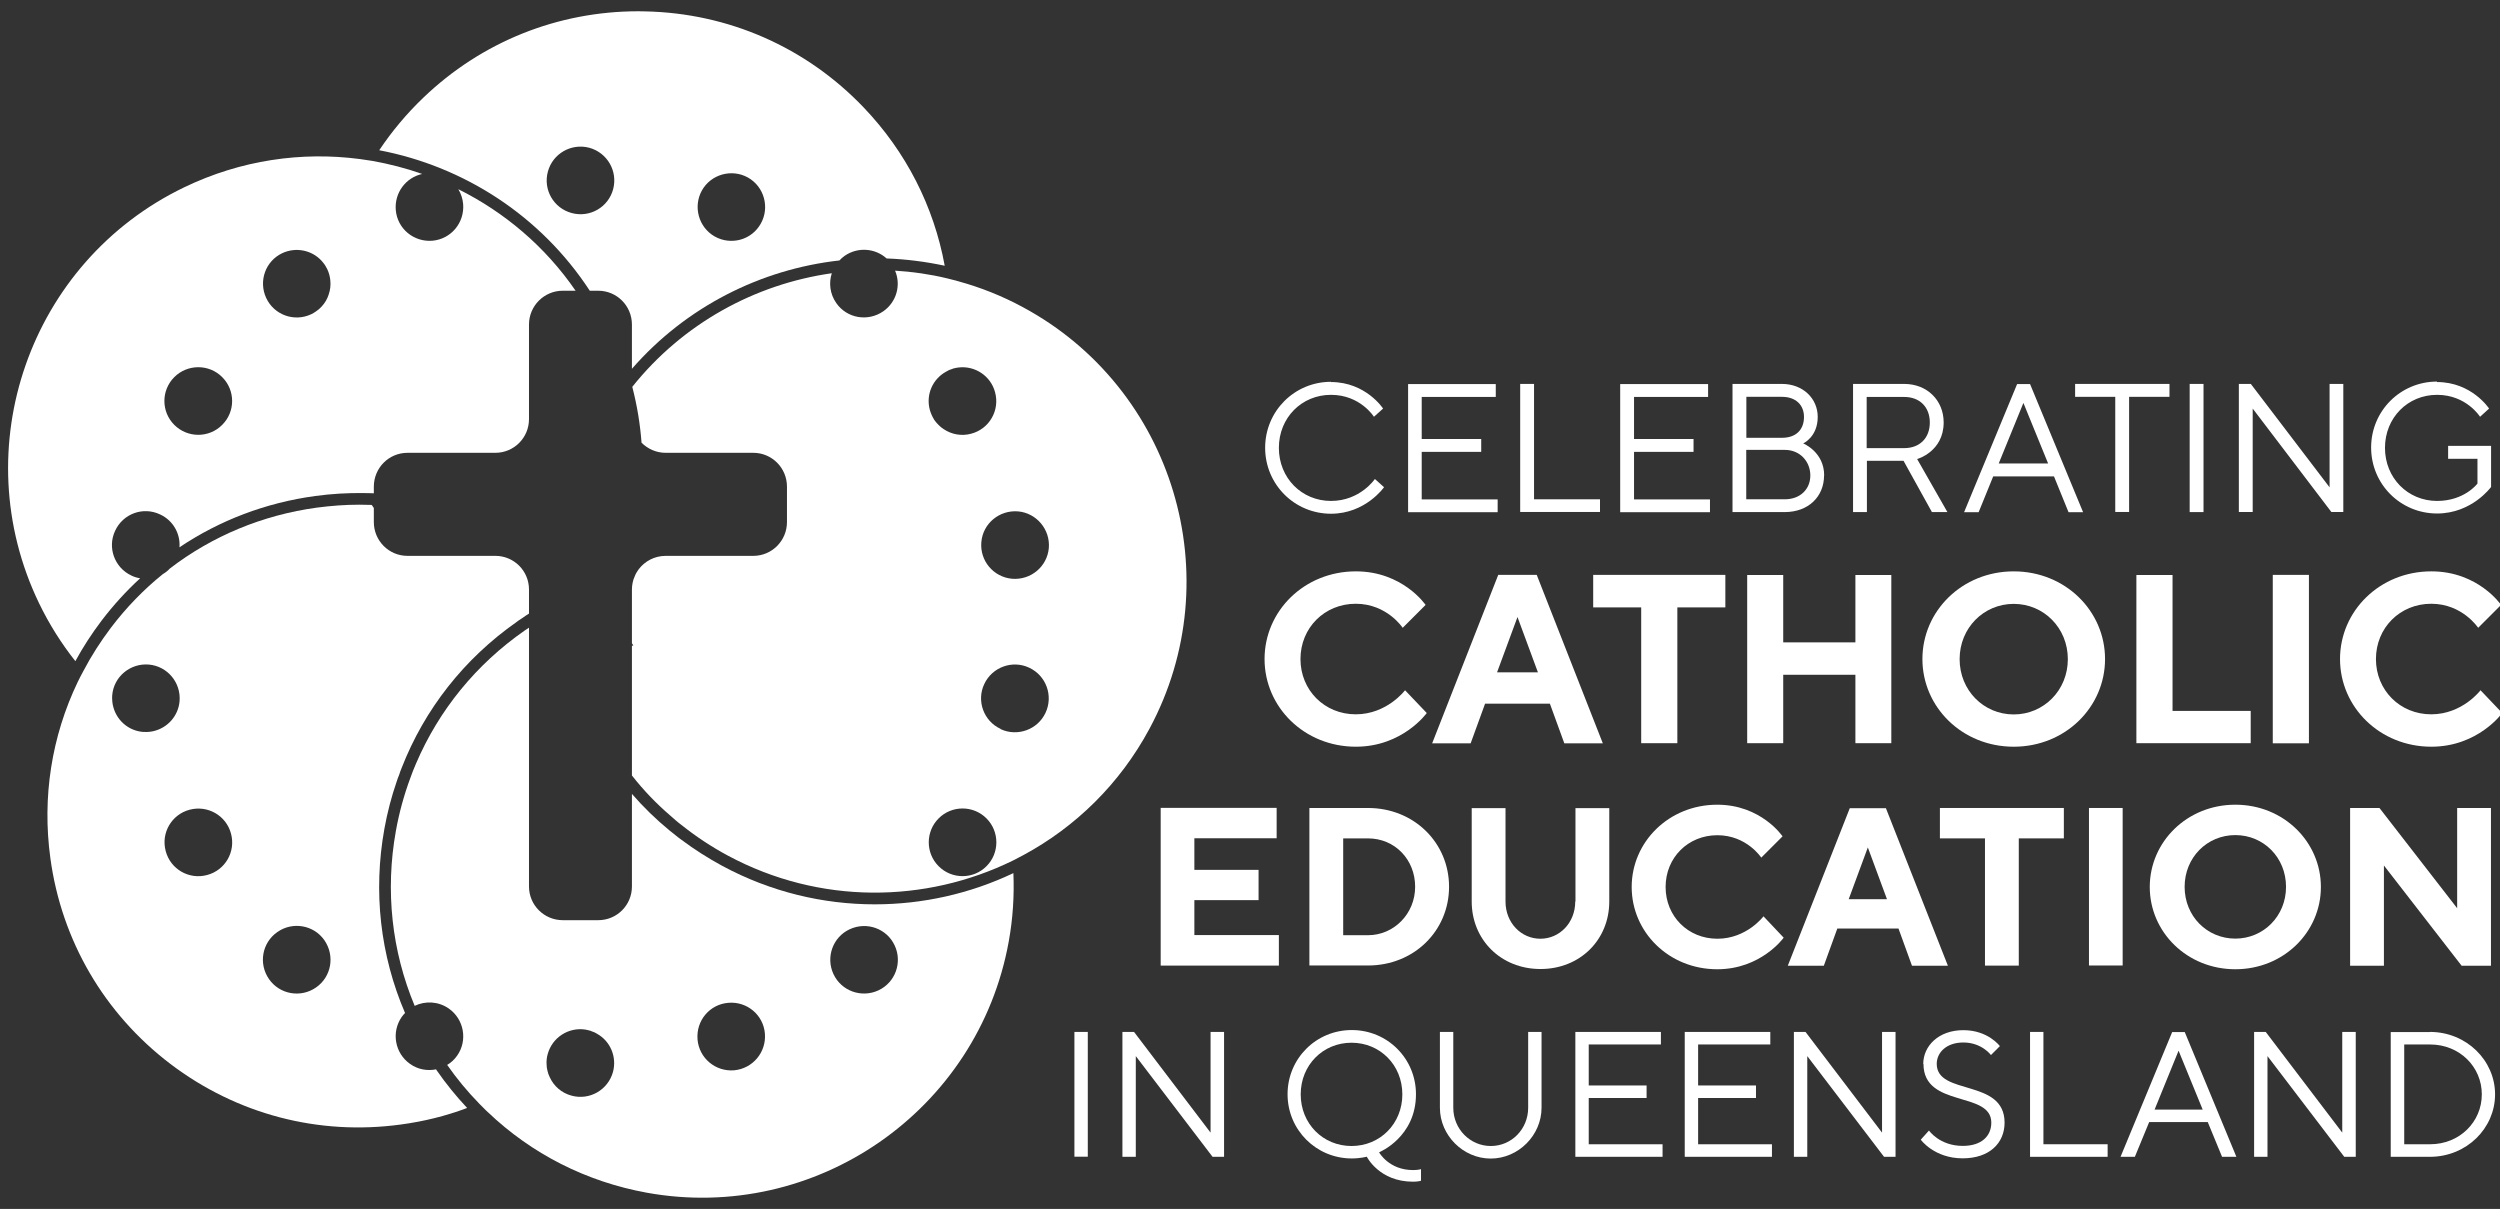 <?xml version="1.0" encoding="UTF-8"?>
<svg id="Layer_1" xmlns="http://www.w3.org/2000/svg" version="1.1" viewBox="0 0 213 103">
  <rect x="0" y="0" width="213" height="103" fill="#333333" stroke="none"/>
  <!-- Generator: Adobe Illustrator 29.6.0, SVG Export Plug-In . SVG Version: 2.1.1 Build 207)  -->
  <defs>
    <style>
      .st0 {
        fill: #fff;
      }
    </style>
  </defs>
  <path class="st0" d="M73.57,9.14c-4.9-5.12-11.51-8.02-18.59-8.17-.2-.01-.4-.01-.59-.01-6.87,0-13.36,2.6-18.33,7.37-1.43,1.37-2.68,2.87-3.75,4.47,7.19,1.37,13.75,5.56,17.94,11.97h.72c1.59,0,2.87,1.29,2.87,2.88v3.77c4.59-5.26,10.95-8.48,17.68-9.23.13-.14.27-.27.44-.39,1.12-.78,2.61-.66,3.58.22,1.65.06,3.31.27,4.95.62-.92-5.04-3.29-9.71-6.92-13.5ZM52.24,16.12c-.41,1.54-1.99,2.45-3.53,2.03-1.54-.41-2.45-1.99-2.03-3.53.41-1.53,1.99-2.44,3.53-2.03,1.53.42,2.44,1.99,2.03,3.53ZM64.67,19.29c-.9,1.31-2.71,1.62-4.01.71-1.29-.91-1.61-2.71-.71-4.01.91-1.3,2.72-1.62,4.02-.71,1.29.91,1.61,2.71.7,4.01Z"/>
  <path class="st0" d="M39.05,16.12c.22.37.37.8.41,1.26h0c.13,1.6-1.03,2.99-2.62,3.13-1.59.13-2.99-1.03-3.12-2.62-.12-1.46.85-2.76,2.25-3.07-1.38-.49-2.8-.85-4.24-1.11-.18-.03-.35-.06-.53-.08-.18-.03-.36-.06-.54-.08-4.95-.65-10.14.08-14.97,2.41C2.51,22.31-3.03,38.2,3.32,51.38c.87,1.8,1.91,3.45,3.1,4.95.65-1.2,1.4-2.35,2.24-3.46,1-1.31,2.1-2.52,3.28-3.6-.25-.04-.5-.11-.74-.23-1.44-.67-2.07-2.39-1.39-3.82.67-1.45,2.38-2.08,3.83-1.39,1.11.51,1.74,1.65,1.65,2.8,3.43-2.3,7.36-3.8,11.57-4.37,1.39-.19,2.78-.27,4.15-.25.2,0,.39,0,.59.01.08,0,.17,0,.25.01v-.58c.01-1.59,1.28-2.87,2.87-2.87h7.48c1.59,0,2.87-1.28,2.87-2.87v-8.06c0-1.59,1.29-2.88,2.88-2.88h1.09c-2.59-3.77-6.06-6.69-9.99-8.65ZM18.93,36.2c-1.12,1.13-2.95,1.13-4.08,0s-1.12-2.95,0-4.07,2.96-1.13,4.08,0c1.13,1.12,1.13,2.95,0,4.07ZM26.5,26.78c-1.44.67-3.15.05-3.82-1.39-.67-1.45-.06-3.16,1.39-3.83,1.16-.53,2.5-.24,3.32.65.16.17.3.36.41.57.01,0,0,.01,0,.01.04.05.06.11.09.16.14.3.22.61.25.91.05.43,0,.85-.14,1.24,0,0,0,.01,0,.01-.12.37-.32.71-.59,1-.14.16-.31.31-.5.43-.13.09-.26.17-.41.24Z"/>
  <path class="st0" d="M42.2,47.36h-7.48c-1.59,0-2.87-1.29-2.87-2.88v-1.2c-.06-.08-.12-.17-.18-.26-.34-.01-.68-.02-1.03-.02-1.21,0-2.43.09-3.64.25-4.63.63-8.92,2.42-12.53,5.19-.17.19-.38.35-.59.47-1.63,1.31-3.11,2.84-4.42,4.56-.89,1.18-1.68,2.41-2.35,3.69-.09.16-.17.31-.25.47-.08.16-.16.32-.24.48-2.22,4.63-3.04,9.8-2.33,15,.95,7.02,4.59,13.25,10.23,17.54,5.64,4.28,12.61,6.12,19.63,5.16,1.95-.26,3.85-.73,5.65-1.41-.93-.99-1.8-2.06-2.59-3.2-.02-.03-.04-.06-.06-.09-.75.15-1.55.01-2.21-.46-1.3-.91-1.62-2.71-.71-4.01.09-.12.18-.24.28-.33h0c-2.11-4.91-2.73-10.32-1.76-15.7.25-1.38.6-2.73,1.05-4.03.06-.19.13-.38.21-.57.06-.2.13-.39.21-.58,1.95-5,5.32-9.3,9.8-12.44.04-.04.09-.07.13-.1.13-.09.25-.17.38-.25.16-.12.33-.23.49-.33.02-.01.04-.02.05-.03v-2.05c0-1.59-1.28-2.87-2.87-2.87ZM12.28,62.36s-.01.01-.02,0c-.03.01-.05,0-.08,0-1.17-.1-2.1-.88-2.46-1.91-.09-.26-.15-.53-.16-.81-.01-.13-.01-.26,0-.4.13-1.59,1.54-2.75,3.12-2.62,1.59.14,2.75,1.54,2.62,3.12-.11,1.27-1.03,2.27-2.21,2.55-.26.06-.53.09-.81.07ZM17.65,74.55c-1.54.42-3.12-.49-3.53-2.03-.42-1.54.49-3.12,2.03-3.53,1.54-.41,3.12.49,3.53,2.03.42,1.54-.49,3.12-2.03,3.53ZM26.93,84.13c-1.3.91-3.1.6-4.01-.71-.91-1.31-.6-3.1.71-4.01,1.29-.91,3.1-.61,4.01.7.91,1.32.6,3.11-.71,4.02Z"/>
  <path class="st0" d="M86.34,74.39c-3.68,1.75-7.72,2.66-11.81,2.66-4.39,0-8.85-1.05-12.98-3.27-1.24-.67-2.41-1.42-3.52-2.25-.16-.11-.32-.24-.48-.37-.16-.12-.32-.25-.48-.38-1.17-.96-2.25-2.01-3.23-3.14v7.89c0,1.59-1.28,2.87-2.87,2.87h-3.02c-1.59,0-2.88-1.28-2.88-2.87v-22.05c-.12.07-.23.15-.35.23-4.16,2.89-7.34,6.81-9.28,11.36-.09.2-.17.4-.25.6-.08.2-.15.39-.22.59-.54,1.45-.96,2.97-1.24,4.53-.92,5.11-.35,10.24,1.6,14.91.91-.44,2.02-.39,2.91.23,1.3.91,1.62,2.72.71,4.01-.23.33-.52.6-.85.79.82,1.18,1.73,2.27,2.71,3.28.12.13.25.26.38.38.12.13.25.25.38.37,3.71,3.54,8.37,5.92,13.54,6.86,14.39,2.6,28.22-6.99,30.83-21.38.36-1.97.48-3.92.4-5.85ZM52.23,91.32c-.42,1.54-2,2.45-3.53,2.03-.87-.23-1.53-.83-1.87-1.59-.08-.16-.14-.33-.18-.51-.05-.18-.08-.37-.08-.56-.02-.29.01-.58.09-.87.39-1.44,1.79-2.32,3.22-2.1.1.02.21.04.31.07.08.02.16.04.23.08.17.05.32.12.47.22,1.1.62,1.68,1.94,1.34,3.23ZM62.55,91.19c-1.59.13-2.98-1.03-3.12-2.62v-.02c-.13-1.59,1.03-2.98,2.62-3.11,1.59-.14,2.99,1.03,3.12,2.62.13,1.59-1.03,2.98-2.62,3.13ZM74.84,84.38c-1.45.67-3.16.05-3.83-1.39s-.05-3.16,1.39-3.82c1.45-.67,3.16-.06,3.83,1.39.67,1.44.05,3.15-1.39,3.82Z"/>
  <path class="st0" d="M87.13,26.16c-1.76-.95-3.58-1.67-5.43-2.18-.18-.06-.35-.1-.52-.14-.17-.05-.34-.09-.51-.13-1.46-.35-2.94-.56-4.41-.65.52,1.22.13,2.67-1,3.46-1.31.91-3.1.61-4.01-.7-.54-.77-.65-1.71-.38-2.54-6.56.93-12.71,4.3-17,9.68.41,1.58.67,3.17.79,4.76.53.53,1.26.86,2.06.86h7.46c1.59,0,2.87,1.29,2.87,2.88v3.02c0,1.59-1.28,2.88-2.87,2.88h-7.46c-.95,0-1.78.45-2.31,1.15h0c-.14.19-.25.38-.33.59-.09.18-.14.36-.18.55s-.06.38-.06.58v4.58c.05.06.09.13.12.2h-.12v11.06c.97,1.24,2.06,2.38,3.26,3.41.16.15.32.29.49.43.16.14.33.27.5.4,1.22.97,2.53,1.84,3.93,2.59,7.82,4.2,16.84,4.06,24.26.43.16-.09.32-.17.48-.25.15-.08.31-.16.46-.24,4.4-2.38,8.18-6.03,10.72-10.76,6.92-12.88,2.07-29-10.81-35.92ZM80.6,31.67c.17-.11.35-.19.54-.24.03-.02.07-.03.11-.04.14-.04.27-.06.41-.08,1.4-.17,2.75.71,3.12,2.11.42,1.54-.49,3.12-2.03,3.53-.84.23-1.68.06-2.35-.39-.15-.09-.29-.21-.42-.34s-.26-.27-.37-.43h0c-.17-.27-.3-.56-.39-.87-.35-1.31.25-2.63,1.38-3.25ZM84.05,73.8c-1.12,1.13-2.96,1.13-4.08,0-1.12-1.12-1.12-2.95,0-4.07,1.12-1.13,2.96-1.13,4.08,0,1.12,1.12,1.12,2.95,0,4.07ZM89.08,60.73c-.67,1.44-2.4,2.06-3.83,1.39v-.02c-1.44-.66-2.07-2.39-1.39-3.82.67-1.44,2.4-2.07,3.83-1.39,1.44.67,2.07,2.39,1.39,3.84ZM86.23,49.31c-1.59-.14-2.76-1.54-2.62-3.12.13-1.59,1.54-2.75,3.13-2.62,1.57.14,2.75,1.54,2.62,3.12-.14,1.59-1.54,2.75-3.13,2.62Z"/>
  <path class="st0" d="M117.5,98.18s.83,1.51,2.89,1.51c.46,0,.68-.08.68-.08v.99s-.23.08-.68.08c-2.89,0-3.94-2.13-3.94-2.13,0,0-.54.15-1.28.15-3.03,0-5.47-2.43-5.47-5.47s2.43-5.47,5.47-5.47,5.47,2.43,5.47,5.47c0,3.65-3.11,4.93-3.11,4.93M115.15,97.64c2.43,0,4.33-1.9,4.33-4.4s-1.9-4.4-4.33-4.4-4.33,1.9-4.33,4.4,1.9,4.4,4.33,4.4Z"/>
  <path class="st0" d="M130.2,94.38v-6.46h1.14v6.46c0,2.35-1.98,4.33-4.33,4.33s-4.33-1.98-4.33-4.33v-6.46h1.14v6.46c0,1.82,1.44,3.26,3.2,3.26s3.18-1.44,3.18-3.26"/>
  <path class="st0" d="M113.4,32.55c2.97,0,4.44,2.26,4.44,2.26l-.78.7s-1.16-1.87-3.66-1.87-4.44,1.95-4.44,4.52,1.95,4.52,4.44,4.52,3.74-1.87,3.74-1.87l.78.7s-1.57,2.26-4.52,2.26c-3.11,0-5.61-2.5-5.61-5.62s2.5-5.62,5.61-5.62"/>
  <path class="st0" d="M127.6,42.54v1.1h-7.63v-10.92h7.47v1.1h-6.31v3.58h5.07v1.1h-5.07v4.05h6.47Z"/>
  <path class="st0" d="M129.52,43.62v-10.91h1.18v9.83h5.62v1.08h-6.79Z"/>
  <path class="st0" d="M145.69,42.54v1.1h-7.65v-10.92h7.49v1.1h-6.31v3.58h5.07v1.1h-5.07v4.05h6.47Z"/>
  <path class="st0" d="M155.41,40.51c0,1.79-1.32,3.12-3.36,3.12h-4.44v-10.92h4.21c1.79,0,3.05,1.24,3.05,2.81,0,1.71-1.24,2.26-1.24,2.26,0,0,1.79.71,1.79,2.73M148.79,33.81v3.49h3.04c1.18,0,1.87-.68,1.87-1.78,0-1.02-.71-1.71-1.87-1.71h-3.04ZM152.06,42.54c1.32,0,2.18-.86,2.18-2.03s-.86-2.18-2.18-2.18h-3.28v4.21h3.28Z"/>
  <path class="st0" d="M162.24,32.71c1.95,0,3.36,1.4,3.36,3.28,0,2.5-2.26,3.12-2.26,3.12l2.58,4.52h-1.32l-2.42-4.37h-3.12v4.37h-1.18v-10.92h4.37-.01ZM159.04,33.81v4.37h3.2c1.32,0,2.18-.86,2.18-2.18s-.86-2.18-2.18-2.18h-3.2Z"/>
  <path class="st0" d="M169.82,40.59l-1.24,3.05h-1.24l4.52-10.92h1.1l4.52,10.92h-1.24l-1.24-3.05h-5.16ZM172.39,34.34l-2.1,5.15h4.21l-2.1-5.15h-.01Z"/>
  <path class="st0" d="M184.84,32.71v1.1h-3.44v9.81h-1.18v-9.81h-3.42v-1.1h8.04Z"/>
  <path class="st0" d="M187.74,32.71h-1.18v10.92h1.18v-10.92Z"/>
  <path class="st0" d="M199.65,32.71v10.91h-1.02l-6.7-8.81v8.81h-1.18v-10.91h1.02l6.71,8.81v-8.81h1.16Z"/>
  <path class="st0" d="M207.63,32.55c2.97,0,4.44,2.26,4.44,2.26l-.77.7s-1.16-1.87-3.66-1.87-4.44,1.95-4.44,4.52,1.95,4.52,4.44,4.52c2.34,0,3.44-1.48,3.44-1.48v-2.11h-2.5v-1.1h3.66v3.5s-1.63,2.26-4.6,2.26c-3.12,0-5.62-2.5-5.62-5.62s2.5-5.62,5.62-5.62"/>
  <path class="st0" d="M121.46,51.54l-1.95,1.95s-1.34-2.05-4-2.05-4.71,2.05-4.71,4.71,2.05,4.71,4.71,4.71,4.2-2.05,4.2-2.05l1.85,1.94s-2.05,2.87-6.04,2.87c-4.4,0-7.78-3.38-7.78-7.47s3.38-7.47,7.78-7.47c4,0,5.94,2.86,5.94,2.86"/>
  <path class="st0" d="M126.53,59.95l-1.23,3.38h-3.28l5.63-14.35h3.28l5.63,14.35h-3.28l-1.23-3.38h-5.54.01ZM129.29,52.57l-1.74,4.71h3.48l-1.74-4.71Z"/>
  <path class="st0" d="M147,48.98v2.77h-4.09v11.57h-3.08v-11.57h-4.09v-2.77h11.26Z"/>
  <path class="st0" d="M161.14,63.32h-3.06v-5.83h-6.15v5.83h-3.07v-14.33h3.07v5.74h6.15v-5.74h3.06v14.33Z"/>
  <path class="st0" d="M171.57,48.68c4.4,0,7.78,3.38,7.78,7.47s-3.38,7.47-7.78,7.47-7.78-3.38-7.78-7.47,3.38-7.47,7.78-7.47ZM171.57,60.87c2.55,0,4.61-2.05,4.61-4.71s-2.05-4.71-4.61-4.71-4.61,2.05-4.61,4.71,2.05,4.71,4.61,4.71Z"/>
  <path class="st0" d="M182.02,63.32v-14.33h3.08v11.58h6.66v2.75h-9.73Z"/>
  <path class="st0" d="M196.72,48.98h-3.08v14.35h3.08v-14.35Z"/>
  <path class="st0" d="M213.09,51.54l-1.95,1.95s-1.34-2.05-4-2.05-4.71,2.05-4.71,4.71,2.05,4.71,4.71,4.71,4.2-2.05,4.2-2.05l1.85,1.94s-2.05,2.87-6.04,2.87c-4.4,0-7.78-3.38-7.78-7.47s3.38-7.47,7.78-7.47c4,0,5.94,2.86,5.94,2.86"/>
  <path class="st0" d="M108.96,79.68v2.59h-10.07v-13.44h9.88v2.59h-7.01v2.69h5.47v2.58h-5.47v2.98h7.19Z"/>
  <path class="st0" d="M116.55,68.84c3.93,0,6.91,2.97,6.91,6.71s-2.97,6.71-6.91,6.71h-4.99v-13.42h4.99ZM114.44,71.43v8.25h2.11c2.21,0,4.02-1.82,4.02-4.13s-1.72-4.12-4.02-4.12h-2.11Z"/>
  <path class="st0" d="M134.23,76.81v-7.96h2.88v7.96c0,3.26-2.49,5.75-5.86,5.75s-5.86-2.49-5.86-5.75v-7.96h2.88v7.96c0,1.82,1.34,3.17,2.97,3.17s2.97-1.35,2.97-3.17"/>
  <path class="st0" d="M151.88,71.25l-1.82,1.82s-1.24-1.91-3.74-1.91-4.41,1.91-4.41,4.41,1.91,4.41,4.41,4.41,3.93-1.91,3.93-1.91l1.72,1.82s-1.92,2.69-5.66,2.69c-4.13,0-7.29-3.17-7.29-7.01s3.17-7.01,7.29-7.01c3.74,0,5.56,2.69,5.56,2.69Z"/>
  <path class="st0" d="M156.54,79.11l-1.15,3.17h-3.07l5.28-13.42h3.08l5.28,13.42h-3.06l-1.15-3.17h-5.2ZM159.14,72.2l-1.63,4.41h3.26l-1.63-4.41Z"/>
  <path class="st0" d="M175.84,68.84v2.59h-3.84v10.84h-2.88v-10.84h-3.84v-2.59h10.55Z"/>
  <path class="st0" d="M180.85,68.84h-2.87v13.42h2.87v-13.42Z"/>
  <path class="st0" d="M190.45,68.56c4.12,0,7.29,3.17,7.29,7.01s-3.17,7.01-7.29,7.01-7.29-3.17-7.29-7.01,3.17-7.01,7.29-7.01ZM190.45,79.97c2.39,0,4.32-1.91,4.32-4.41s-1.91-4.41-4.32-4.41-4.32,1.91-4.32,4.41,1.91,4.41,4.32,4.41Z"/>
  <path class="st0" d="M212.23,68.84v13.44h-2.5l-6.62-8.54v8.54h-2.88v-13.44h2.5l6.62,8.54v-8.54h2.88Z"/>
  <path class="st0" d="M92.68,87.92h-1.14v10.63h1.14v-10.63Z"/>
  <path class="st0" d="M104.29,87.92v10.64h-.98l-6.54-8.58v8.58h-1.14v-10.64h.99l6.52,8.58v-8.58h1.14Z"/>
  <path class="st0" d="M141.65,97.49v1.07h-7.43v-10.64h7.29v1.07h-6.15v3.49h4.93v1.07h-4.93v3.94h6.3Z"/>
  <path class="st0" d="M150.97,97.49v1.07h-7.43v-10.64h7.29v1.07h-6.15v3.49h4.93v1.07h-4.93v3.94h6.3Z"/>
  <path class="st0" d="M161.5,87.92v10.64h-.98l-6.54-8.58v8.58h-1.14v-10.64h.99l6.52,8.58v-8.58h1.14Z"/>
  <path class="st0" d="M163.86,90.66c0-1.55,1.31-2.89,3.42-2.89s3.11,1.36,3.11,1.36l-.76.76s-.78-1.07-2.35-1.07c-1.46,0-2.27.87-2.27,1.82,0,2.74,5.78,1.22,5.78,5.01,0,1.75-1.3,3.04-3.57,3.04-2.43,0-3.57-1.59-3.57-1.59l.7-.78s.9,1.31,2.88,1.31c1.59,0,2.43-.83,2.43-1.98,0-2.73-5.78-1.22-5.78-5.01"/>
  <path class="st0" d="M172.96,98.56v-10.64h1.14v9.57h5.47v1.07h-6.6Z"/>
  <path class="st0" d="M183.11,95.6l-1.22,2.96h-1.22l4.4-10.63h1.07l4.4,10.63h-1.22l-1.22-2.96h-5.01.01ZM185.61,89.53l-2.04,5.01h4.1l-2.05-5.01h-.01Z"/>
  <path class="st0" d="M200.71,87.92v10.64h-.98l-6.54-8.58v8.58h-1.14v-10.64h.99l6.52,8.58v-8.58h1.14Z"/>
  <path class="st0" d="M207.03,87.92c3.11,0,5.55,2.43,5.55,5.32s-2.43,5.32-5.55,5.32h-3.34v-10.63h3.34ZM204.84,88.99v8.5h2.21c2.5,0,4.4-1.9,4.4-4.25s-1.9-4.25-4.4-4.25h-2.21Z"/>
</svg>